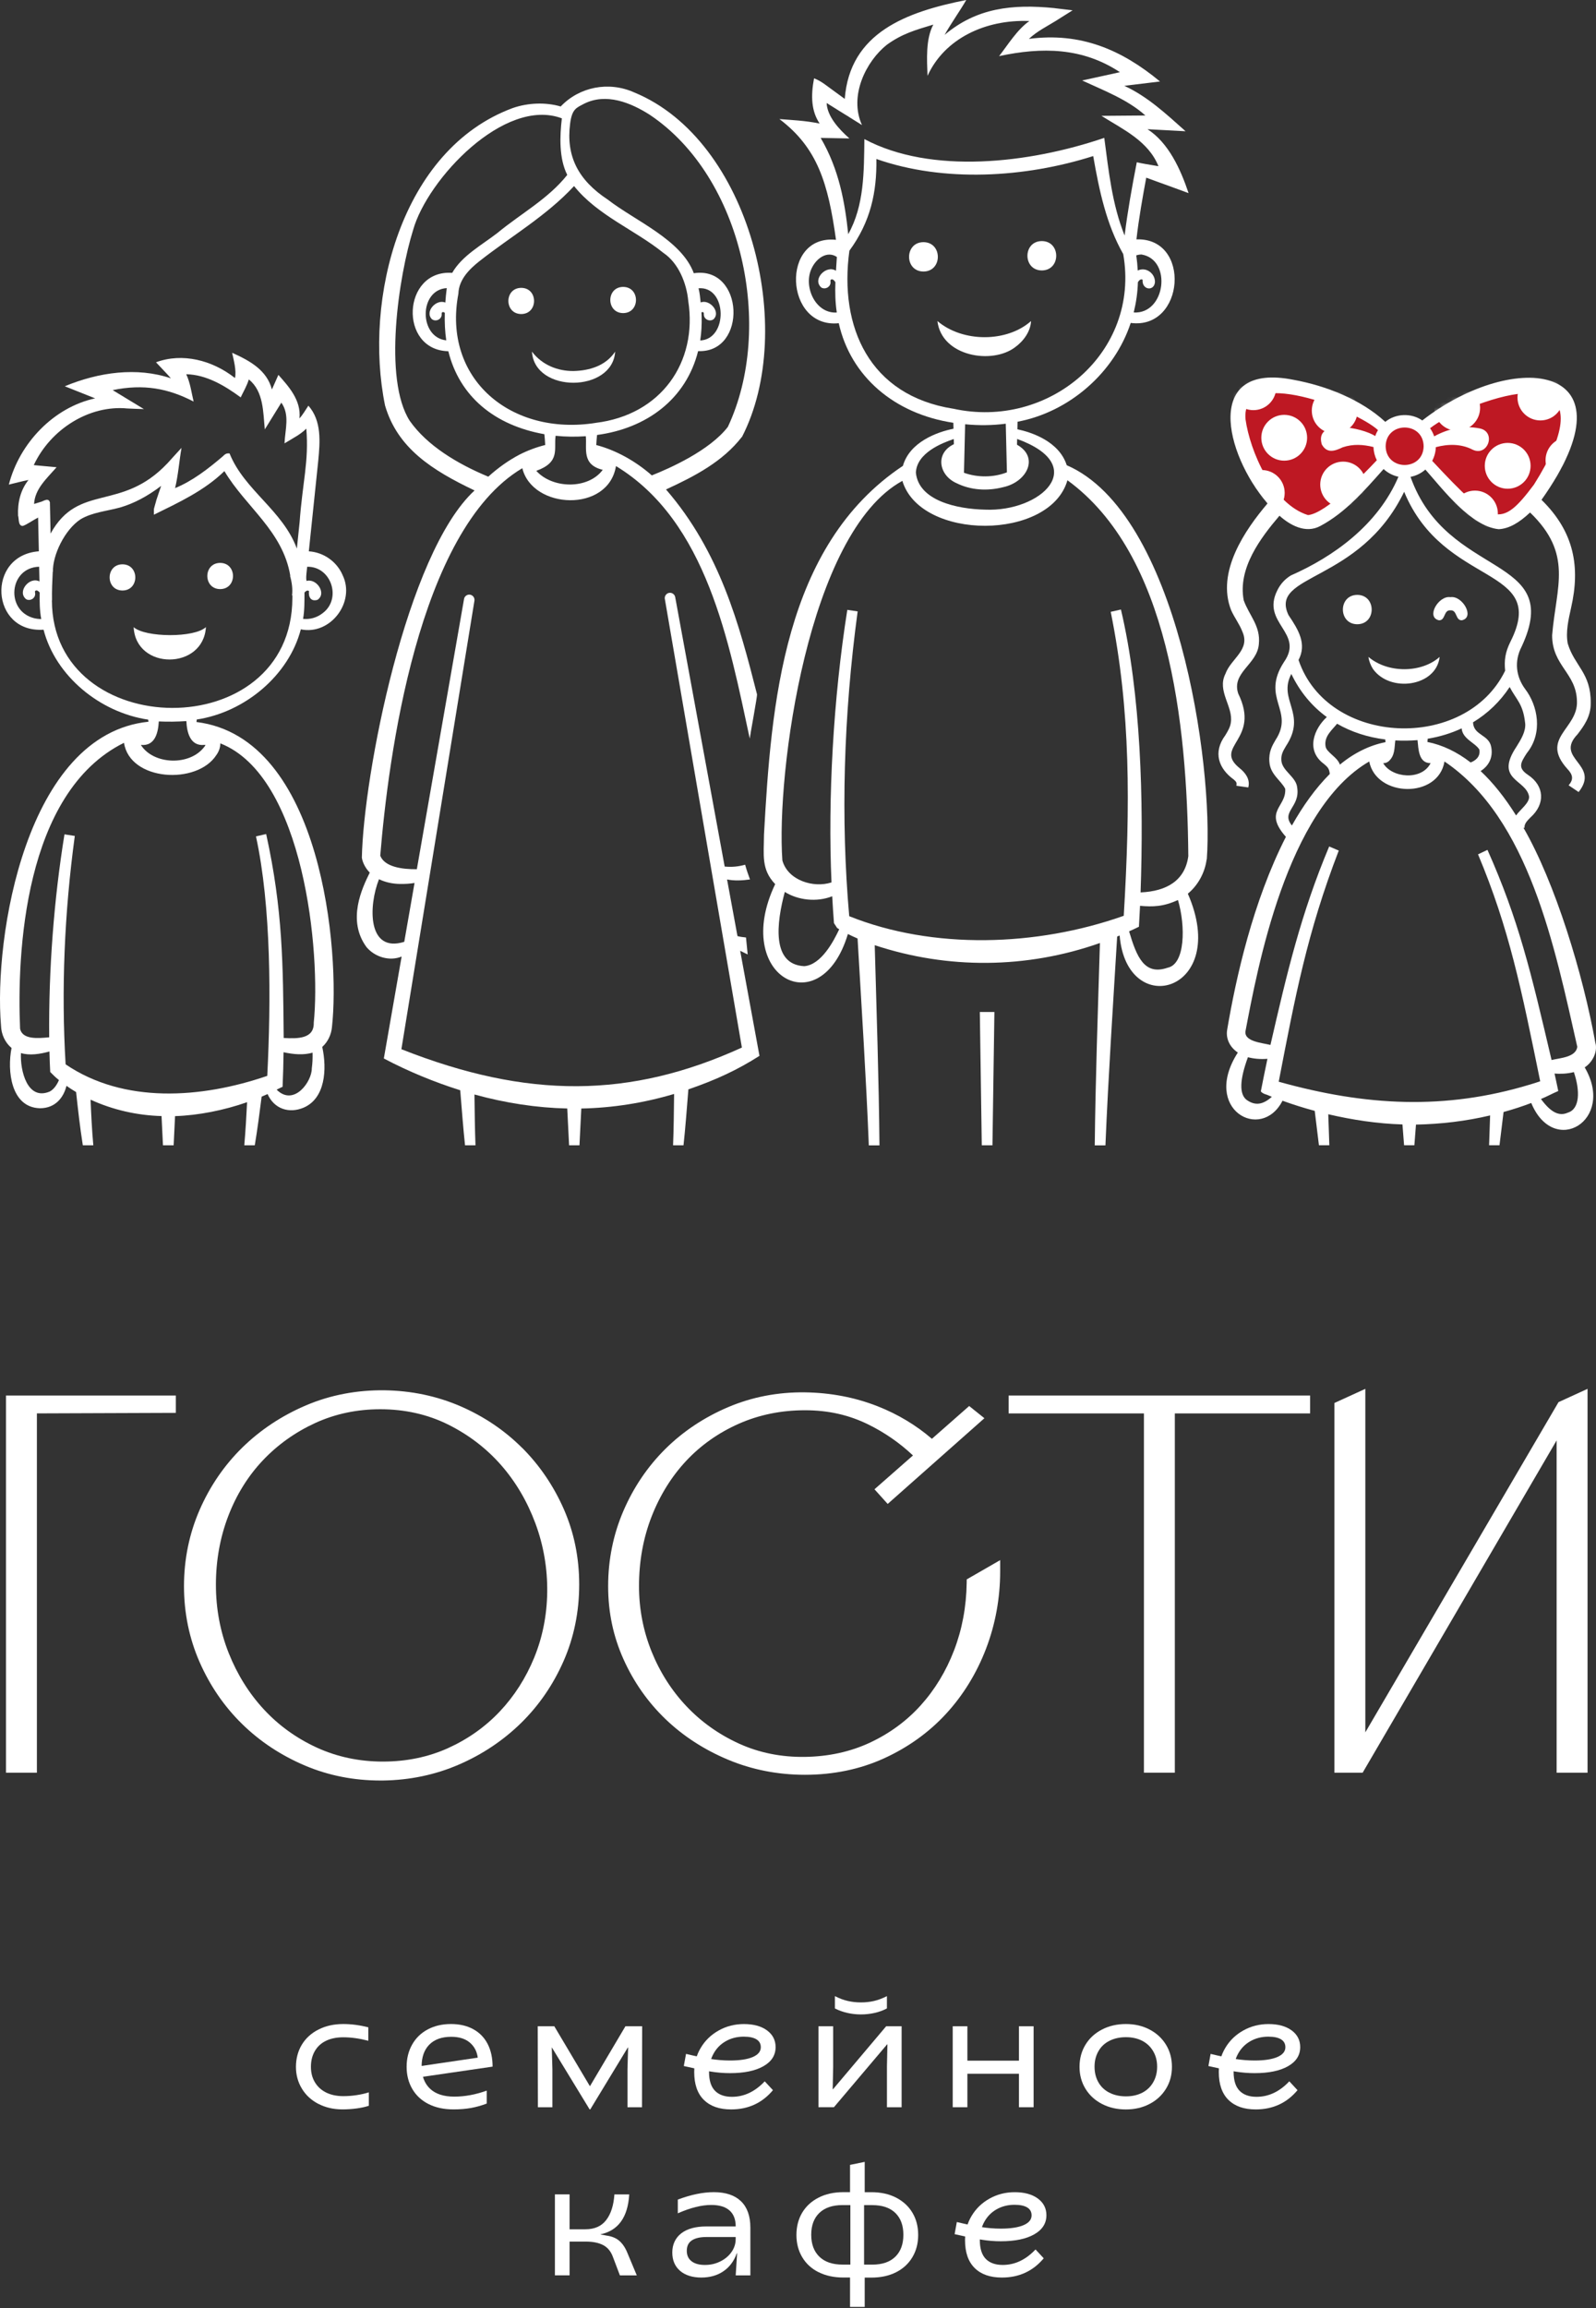 <?xml version="1.0" encoding="UTF-8"?> <svg xmlns="http://www.w3.org/2000/svg" width="292" height="422" viewBox="0 0 292 422" fill="none"><rect x="0" y="0" width="292" height="422" fill="#333333" stroke="none"/><path d="M1.097 324.124H6.749V258.427L32.17 258.333V255.16H1.097V324.124Z" fill="white"></path><path d="M95.526 264.734C92.323 261.531 88.52 258.968 84.216 257.109C79.908 255.249 75.242 254.273 70.348 254.203C65.276 254.144 60.422 255.066 55.979 256.96C51.547 258.849 47.63 261.447 44.337 264.67C41.04 267.903 38.407 271.74 36.518 276.079C34.624 280.427 33.662 285.118 33.662 290.016C33.662 294.915 34.624 299.591 36.523 303.909C38.417 308.218 41.03 312.026 44.298 315.219C47.56 318.417 51.443 320.98 55.845 322.84C60.109 324.64 64.725 325.552 69.575 325.552C69.738 325.552 69.907 325.552 70.07 325.552C74.964 325.487 79.63 324.511 83.939 322.646C88.237 320.792 92.07 318.229 95.338 315.031C98.6 311.832 101.213 308.03 103.107 303.721C105.006 299.402 105.968 294.697 105.968 289.734C105.968 284.771 105.021 280.194 103.157 275.94C101.297 271.706 98.734 267.932 95.536 264.729L95.526 264.734ZM41.848 302.258C40.291 298.351 39.503 294.142 39.503 289.739C39.503 285.336 40.262 281.111 41.759 277.204C43.252 273.302 45.383 269.876 48.086 267.02C50.793 264.159 54.016 261.864 57.675 260.183C61.314 258.517 65.316 257.669 69.57 257.669C74.062 257.669 78.232 258.606 81.955 260.45C85.704 262.31 88.966 264.799 91.644 267.843C94.331 270.897 96.448 274.487 97.951 278.523C99.448 282.554 100.177 286.803 100.117 291.147C100.058 295.356 99.255 299.382 97.728 303.101C96.2 306.825 94.083 310.132 91.436 312.933C88.793 315.73 85.615 317.981 81.99 319.622C78.38 321.258 74.364 322.091 70.046 322.091C65.727 322.091 61.661 321.228 57.962 319.533C54.249 317.827 50.991 315.487 48.284 312.561C45.572 309.636 43.405 306.17 41.848 302.258Z" fill="white"></path><path d="M176.861 289.436C176.796 293.79 176.023 297.93 174.555 301.748C173.093 305.561 171.035 308.947 168.447 311.813C165.869 314.669 162.74 316.959 159.155 318.63C155.575 320.301 151.574 321.174 147.25 321.233C142.927 321.293 138.891 320.48 135.227 318.814C131.538 317.138 128.3 314.837 125.593 311.976C122.881 309.111 120.734 305.744 119.207 301.961C117.685 298.183 116.911 294.167 116.911 290.017C116.911 285.485 117.685 281.206 119.212 277.299C120.734 273.397 122.866 269.965 125.548 267.1C128.221 264.244 131.458 261.963 135.167 260.322C138.871 258.681 142.942 257.853 147.265 257.853C151.589 257.853 155.342 258.725 158.848 260.446C161.862 261.928 164.614 263.832 167.034 266.118L159.993 272.301L162.408 274.983L180.104 259.31L177.317 257.079L170.5 263.074C167.599 260.58 164.267 258.581 160.593 257.134C156.448 255.502 151.971 254.645 147.28 254.58C142.312 254.516 137.577 255.428 133.199 257.292C128.831 259.152 124.978 261.715 121.745 264.913C118.513 268.116 115.929 271.919 114.07 276.228C112.206 280.541 111.264 285.182 111.264 290.017C111.264 294.851 112.211 299.229 114.08 303.394C115.944 307.544 118.527 311.223 121.76 314.327C124.993 317.43 128.846 319.924 133.209 321.749C137.582 323.579 142.312 324.506 147.27 324.506C152.491 324.506 157.365 323.494 161.748 321.496C166.121 319.503 169.934 316.771 173.068 313.375C176.197 309.983 178.661 305.982 180.391 301.485C182.117 296.988 182.989 292.203 182.989 287.265V285.257L176.871 288.777L176.861 289.436Z" fill="white"></path><path d="M184.536 258.432H209.288V324.124H214.945V258.432H239.696V255.16H184.536V258.432Z" fill="white"></path><path d="M285.143 256.37L249.796 316.746V253.94L244.143 256.523V324.124H249.305L284.796 263.366V324.124H290.453V253.94L285.143 256.37Z" fill="white"></path><path d="M58.256 384.684C56.957 384.009 55.945 383.077 55.226 381.882C54.502 380.687 54.145 379.364 54.145 377.901C54.145 376.438 54.507 375.03 55.226 373.845C55.95 372.66 56.967 371.738 58.285 371.073C59.604 370.409 61.107 370.077 62.802 370.077C64.305 370.077 65.832 370.28 67.389 370.682V373.136C65.772 372.715 64.245 372.501 62.802 372.501C61.573 372.501 60.512 372.72 59.629 373.151C58.742 373.582 58.067 374.207 57.596 375.025C57.125 375.843 56.887 376.8 56.887 377.896C56.887 378.992 57.125 379.914 57.611 380.722C58.092 381.53 58.776 382.155 59.659 382.596C60.546 383.038 61.593 383.261 62.802 383.261C63.63 383.261 64.454 383.201 65.272 383.072C66.09 382.948 66.824 382.78 67.478 382.567V385.021C66.843 385.234 66.095 385.398 65.242 385.512C64.384 385.626 63.526 385.685 62.659 385.685C61.022 385.685 59.555 385.348 58.256 384.674V384.684Z" fill="white"></path><path d="M78.411 384.714C77.122 384.059 76.13 383.142 75.436 381.957C74.742 380.772 74.395 379.423 74.395 377.901C74.395 376.379 74.732 375.025 75.406 373.83C76.081 372.635 77.032 371.713 78.262 371.059C79.492 370.404 80.905 370.077 82.501 370.077C84.098 370.077 85.447 370.394 86.602 371.029C87.757 371.663 88.63 372.571 89.23 373.741C89.825 374.916 90.122 376.29 90.122 377.866L76.646 379.83V377.812L87.41 376.225C87.256 375.07 86.766 374.148 85.937 373.453C85.109 372.759 83.984 372.412 82.561 372.412C80.831 372.412 79.492 372.888 78.55 373.84C77.608 374.792 77.137 376.126 77.137 377.836C77.137 379.547 77.647 380.92 78.664 381.892C79.685 382.864 81.163 383.35 83.106 383.35C85.05 383.35 87.013 382.983 89.051 382.254V384.619C88.089 384.986 87.127 385.254 86.165 385.428C85.204 385.601 84.138 385.685 82.963 385.685C81.212 385.685 79.69 385.358 78.401 384.704L78.411 384.714Z" fill="white"></path><path d="M100.981 374.381H100.951L101.065 378.307V385.289H98.412L98.383 370.483H101.412L107.932 381.451L114.428 370.483H117.487L117.457 385.289H114.804V378.307L114.918 374.381H114.859L107.992 385.69H107.878L100.981 374.381Z" fill="white"></path><path d="M128.771 383.945C127.596 382.78 127.011 381.084 127.011 378.853C127.011 377.236 127.408 375.759 128.211 374.425C129.009 373.086 130.105 372.03 131.499 371.252C132.892 370.473 134.429 370.082 136.1 370.082C137.87 370.082 139.278 370.468 140.329 371.237C141.375 372.006 141.901 373.027 141.901 374.296C141.901 375.779 141.162 376.944 139.68 377.787C138.197 378.635 136.159 379.056 133.561 379.056C132.386 379.056 131.211 378.962 130.026 378.769C128.841 378.575 127.2 378.238 125.107 377.757L125.514 375.536C127.17 375.937 128.628 376.245 129.887 376.443C131.146 376.646 132.371 376.746 133.566 376.746C135.356 376.746 136.739 376.532 137.721 376.111C138.703 375.689 139.194 375.09 139.194 374.321C139.194 373.686 138.931 373.205 138.4 372.878C137.87 372.551 137.096 372.387 136.075 372.387C134.865 372.387 133.769 372.66 132.798 373.21C131.826 373.761 131.072 374.529 130.532 375.521C129.991 376.513 129.723 377.623 129.723 378.853C129.723 380.39 130.085 381.53 130.804 382.274C131.528 383.013 132.56 383.385 133.908 383.385C135.044 383.385 136.11 383.142 137.111 382.661C138.113 382.18 139.045 381.476 139.913 380.553L141.415 382.17C139.452 384.515 136.903 385.69 133.769 385.69C131.613 385.69 129.952 385.11 128.776 383.945H128.771Z" fill="white"></path><path d="M149.75 370.483H152.432V377.955L152.348 381.996H152.408L162.131 370.483H164.957V385.289H162.274V377.841L162.359 373.8H162.299L152.576 385.284H149.75V370.478V370.483ZM155.045 368.049C154.227 367.866 153.464 367.593 152.75 367.226V364.975C153.578 365.396 154.376 365.699 155.144 365.867C155.913 366.041 156.701 366.125 157.51 366.125C158.318 366.125 159.131 366.041 159.89 365.867C160.648 365.694 161.441 365.396 162.269 364.975V367.226C161.575 367.593 160.822 367.866 160.004 368.049C159.185 368.232 158.352 368.322 157.51 368.322C156.667 368.322 155.858 368.232 155.04 368.049H155.045Z" fill="white"></path><path d="M174.308 370.483H176.99V376.775H186.425V370.483H189.108V385.289H186.425V379.17H176.99V385.289H174.308V370.483Z" fill="white"></path><path d="M201.632 384.699C200.343 384.034 199.331 383.112 198.603 381.927C197.874 380.742 197.507 379.403 197.507 377.901C197.507 376.399 197.874 375.03 198.603 373.845C199.331 372.66 200.343 371.738 201.632 371.074C202.921 370.409 204.374 370.077 205.99 370.077C207.607 370.077 209.025 370.409 210.304 371.074C211.583 371.738 212.59 372.66 213.319 373.845C214.047 375.03 214.414 376.379 214.414 377.901C214.414 379.423 214.047 380.742 213.319 381.927C212.59 383.112 211.583 384.034 210.304 384.699C209.025 385.363 207.587 385.695 205.99 385.695C204.394 385.695 202.921 385.363 201.632 384.699ZM208.98 382.636C209.838 382.195 210.507 381.56 210.983 380.732C211.464 379.904 211.707 378.952 211.707 377.876C211.707 376.8 211.464 375.873 210.983 375.05C210.502 374.227 209.833 373.587 208.98 373.146C208.122 372.705 207.126 372.482 205.995 372.482C204.865 372.482 203.853 372.705 202.981 373.146C202.103 373.587 201.434 374.222 200.963 375.05C200.492 375.878 200.254 376.82 200.254 377.876C200.254 378.932 200.487 379.904 200.963 380.732C201.434 381.56 202.108 382.195 202.981 382.636C203.853 383.077 204.86 383.3 205.995 383.3C207.131 383.3 208.127 383.077 208.98 382.636Z" fill="white"></path><path d="M224.748 383.945C223.573 382.78 222.988 381.084 222.988 378.853C222.988 377.236 223.384 375.759 224.188 374.425C224.986 373.086 226.082 372.03 227.48 371.252C228.873 370.473 230.41 370.082 232.081 370.082C233.851 370.082 235.259 370.468 236.31 371.237C237.357 372.006 237.882 373.027 237.882 374.296C237.882 375.779 237.143 376.944 235.661 377.787C234.178 378.635 232.14 379.056 229.542 379.056C228.367 379.056 227.192 378.962 226.007 378.769C224.822 378.575 223.186 378.238 221.089 377.757L221.49 375.536C223.146 375.937 224.604 376.245 225.863 376.443C227.123 376.646 228.347 376.746 229.542 376.746C231.332 376.746 232.716 376.532 233.697 376.111C234.679 375.689 235.17 375.09 235.17 374.321C235.17 373.686 234.907 373.205 234.377 372.878C233.846 372.551 233.073 372.387 232.051 372.387C230.841 372.387 229.746 372.66 228.774 373.21C227.802 373.761 227.048 374.529 226.508 375.521C225.968 376.513 225.7 377.623 225.7 378.853C225.7 380.39 226.062 381.53 226.781 382.274C227.505 383.013 228.536 383.385 229.885 383.385C231.02 383.385 232.086 383.142 233.088 382.661C234.089 382.18 235.021 381.476 235.889 380.553L237.391 382.17C235.428 384.515 232.879 385.69 229.746 385.69C227.589 385.69 225.928 385.11 224.753 383.945H224.748Z" fill="white"></path><path d="M101.526 401.224H104.209V416.029H101.526V401.224ZM110.372 410.506C109.554 410.075 108.493 409.856 107.184 409.856H103.663V407.605H107.099C108.775 407.605 110.045 407.045 110.907 405.92C111.775 404.794 112.271 403.232 112.41 401.229H115.122C114.874 405.404 113.119 407.838 109.871 408.528V408.557L110.997 408.761C111.958 408.894 112.737 409.222 113.332 409.742C113.927 410.263 114.418 411.002 114.804 411.964L116.505 416.034H113.416L112.147 412.688C111.78 411.666 111.19 410.942 110.372 410.511V410.506Z" fill="white"></path><path d="M124.428 415.206C123.476 414.388 123 413.268 123 411.845C123 410.422 123.545 409.202 124.631 408.354C125.717 407.506 127.264 407.085 129.262 407.085H134.602C134.602 405.796 134.22 404.819 133.462 404.155C132.703 403.49 131.593 403.158 130.13 403.158C128.36 403.158 126.322 403.669 124.011 404.685V402.176C126.416 401.274 128.608 400.818 130.591 400.818C132.763 400.818 134.424 401.373 135.569 402.479C136.714 403.584 137.285 405.196 137.285 407.313V416.03H134.602L134.86 411.989H134.801C134.3 413.412 133.487 414.507 132.361 415.276C131.236 416.044 129.882 416.431 128.305 416.431C126.729 416.431 125.375 416.025 124.423 415.206H124.428ZM131.801 413.476C132.668 413.045 133.348 412.465 133.849 411.746C134.349 411.022 134.597 410.238 134.597 409.395V409.019H129.257C128.082 409.019 127.19 409.227 126.575 409.638C125.96 410.05 125.653 410.685 125.653 411.527C125.653 412.37 125.94 412.995 126.52 413.446C127.095 413.897 127.914 414.126 128.975 414.126C130.036 414.126 130.938 413.907 131.801 413.476Z" fill="white"></path><path d="M149.765 415.455C148.466 414.8 147.464 413.883 146.765 412.698C146.061 411.513 145.714 410.164 145.714 408.642C145.714 407.12 146.066 405.746 146.765 404.571C147.469 403.396 148.466 402.479 149.765 401.815C151.064 401.15 152.576 400.818 154.311 400.818H156.072V403.183H154.138C152.308 403.183 150.9 403.659 149.909 404.611C148.917 405.563 148.421 406.897 148.421 408.607C148.421 410.318 148.917 411.657 149.909 412.619C150.9 413.58 152.308 414.061 154.138 414.061H156.072V416.426H154.311C152.581 416.426 151.064 416.099 149.765 415.445V415.455ZM155.521 415.916L155.581 414.82V402.439L155.521 401.458V395.83L158.204 395.28V401.428L158.09 402.583V414.79L158.204 415.856V421.801H155.521V415.916ZM157.628 414.066H159.592C161.422 414.066 162.825 413.585 163.806 412.623C164.788 411.662 165.279 410.323 165.279 408.612C165.279 406.902 164.788 405.568 163.806 404.616C162.825 403.664 161.422 403.188 159.592 403.188H157.628V400.823H159.418C161.149 400.823 162.661 401.155 163.95 401.819C165.239 402.484 166.236 403.401 166.935 404.576C167.639 405.751 167.986 407.105 167.986 408.647C167.986 410.189 167.634 411.518 166.935 412.703C166.231 413.888 165.239 414.805 163.95 415.46C162.661 416.114 161.149 416.441 159.418 416.441H157.628V414.076V414.066Z" fill="white"></path><path d="M178.319 414.686C177.144 413.521 176.559 411.825 176.559 409.594C176.559 407.977 176.956 406.5 177.759 405.166C178.557 403.827 179.653 402.771 181.046 401.993C182.44 401.214 183.977 400.823 185.648 400.823C187.418 400.823 188.826 401.209 189.877 401.978C190.923 402.746 191.449 403.768 191.449 405.037C191.449 406.52 190.71 407.685 189.227 408.528C187.745 409.375 185.707 409.797 183.109 409.797C181.934 409.797 180.759 409.703 179.574 409.509C178.389 409.316 176.748 408.979 174.655 408.498L175.057 406.277C176.713 406.678 178.171 406.986 179.43 407.184C180.689 407.387 181.914 407.486 183.109 407.486C184.899 407.486 186.282 407.273 187.264 406.852C188.246 406.43 188.737 405.83 188.737 405.062C188.737 404.427 188.474 403.946 187.943 403.619C187.413 403.292 186.639 403.128 185.618 403.128C184.408 403.128 183.312 403.401 182.34 403.951C181.369 404.502 180.615 405.27 180.075 406.262C179.534 407.253 179.266 408.364 179.266 409.594C179.266 411.131 179.628 412.271 180.347 413.015C181.071 413.754 182.102 414.125 183.451 414.125C184.587 414.125 185.653 413.882 186.654 413.402C187.656 412.921 188.588 412.216 189.456 411.294L190.958 412.911C188.994 415.256 186.446 416.431 183.312 416.431C181.155 416.431 179.494 415.851 178.319 414.686Z" fill="white"></path><mask id="mask0_1_53" style="mask-type:luminance" maskUnits="userSpaceOnUse" x="225" y="69" width="63" height="27"><path d="M285.387 83.943C282.873 89.585 278.271 95.485 274.34 95.852C274.26 95.857 274.181 95.862 274.102 95.862C270.135 95.862 262.782 87.384 260.739 84.934C259.807 85.936 258.478 86.566 257.006 86.566C255.533 86.566 254.13 85.901 253.193 84.85C251.165 87.165 243.291 95.862 239.265 95.862C239.181 95.862 239.106 95.862 239.027 95.852C235.1 95.49 230.494 89.585 227.98 83.943C225.68 78.781 225.283 74.393 226.919 72.192C227.896 70.883 229.621 70.139 232.061 69.98C238.958 69.544 249.37 73.808 253.52 77.745C254.432 76.892 255.657 76.362 257.006 76.362C258.191 76.362 259.286 76.768 260.154 77.452C264.299 73.62 274.454 69.519 281.222 69.946C283.701 70.104 285.461 70.858 286.448 72.192C288.084 74.388 287.687 78.781 285.387 83.943Z" fill="white"></path></mask><g mask="url(#mask0_1_53)"><path d="M285.386 83.943C282.873 89.585 278.271 95.485 274.339 95.852C274.26 95.857 274.181 95.862 274.101 95.862C270.135 95.862 262.782 87.384 260.739 84.934C259.807 85.936 258.478 86.566 257.005 86.566C255.533 86.566 254.13 85.901 253.193 84.85C251.165 87.165 243.291 95.862 239.265 95.862C239.181 95.862 239.106 95.862 239.027 95.852C235.1 95.49 230.494 89.585 227.98 83.943C225.679 78.781 225.283 74.393 226.919 72.192C227.896 70.883 229.621 70.139 232.061 69.98C238.958 69.544 249.37 73.808 253.52 77.745C254.432 76.892 255.657 76.361 257.005 76.361C258.191 76.361 259.286 76.768 260.154 77.452C264.299 73.62 274.453 69.519 281.221 69.945C283.701 70.104 285.461 70.858 286.447 72.192C288.084 74.388 287.687 78.781 285.386 83.943Z" fill="#BE1823"></path><path d="M269.853 98.084C272.167 98.084 274.043 96.208 274.043 93.894C274.043 91.58 272.167 89.704 269.853 89.704C267.539 89.704 265.663 91.58 265.663 93.894C265.663 96.208 267.539 98.084 269.853 98.084Z" fill="white"></path><path d="M275.842 89.362C278.156 89.362 280.032 87.486 280.032 85.172C280.032 82.858 278.156 80.983 275.842 80.983C273.528 80.983 271.652 82.858 271.652 85.172C271.652 87.486 273.528 89.362 275.842 89.362Z" fill="white"></path><path d="M281.827 76.873C284.141 76.873 286.016 74.997 286.016 72.683C286.016 70.369 284.141 68.493 281.827 68.493C279.513 68.493 277.637 70.369 277.637 72.683C277.637 74.997 279.513 76.873 281.827 76.873Z" fill="white"></path><path d="M286.958 88.336C289.272 88.336 291.148 86.46 291.148 84.146C291.148 81.832 289.272 79.956 286.958 79.956C284.644 79.956 282.769 81.832 282.769 84.146C282.769 86.46 284.644 88.336 286.958 88.336Z" fill="white"></path><path d="M266.605 78.757C268.919 78.757 270.795 76.881 270.795 74.567C270.795 72.253 268.919 70.377 266.605 70.377C264.291 70.377 262.415 72.253 262.415 74.567C262.415 76.881 264.291 78.757 266.605 78.757Z" fill="white"></path><path d="M256.852 85.767C259.166 85.767 261.042 83.891 261.042 81.578C261.042 79.264 259.166 77.388 256.852 77.388C254.538 77.388 252.662 79.264 252.662 81.578C252.662 83.891 254.538 85.767 256.852 85.767Z" fill="#BE1823"></path><path d="M244.194 79.267C246.508 79.267 248.383 77.391 248.383 75.078C248.383 72.764 246.508 70.888 244.194 70.888C241.88 70.888 240.004 72.764 240.004 75.078C240.004 77.391 241.88 79.267 244.194 79.267Z" fill="white"></path><path d="M229.314 74.993C231.628 74.993 233.503 73.117 233.503 70.803C233.503 68.49 231.628 66.614 229.314 66.614C227 66.614 225.124 68.49 225.124 70.803C225.124 73.117 227 74.993 229.314 74.993Z" fill="white"></path><path d="M234.956 84.23C237.27 84.23 239.146 82.354 239.146 80.04C239.146 77.726 237.27 75.851 234.956 75.851C232.642 75.851 230.767 77.726 230.767 80.04C230.767 82.354 232.642 84.23 234.956 84.23Z" fill="white"></path><path d="M230.851 94.32C233.165 94.32 235.041 92.444 235.041 90.13C235.041 87.817 233.165 85.941 230.851 85.941C228.537 85.941 226.661 87.817 226.661 90.13C226.661 92.444 228.537 94.32 230.851 94.32Z" fill="white"></path><path d="M245.736 92.783C248.05 92.783 249.926 90.907 249.926 88.593C249.926 86.279 248.05 84.404 245.736 84.404C243.422 84.404 241.546 86.279 241.546 88.593C241.546 90.907 243.422 92.783 245.736 92.783Z" fill="white"></path></g><path d="M291.911 190.827C289.636 178.08 284.519 161.366 278.723 151.34L278.921 151.36C278.866 150.636 279.357 150.13 279.972 149.5C282.803 146.992 282.545 143.665 279.565 141.686C277.637 140.402 278.197 139.475 279.342 137.705C282.332 134.021 281.355 129.008 279.03 125.974C277.399 123.762 276.972 120.956 278.405 118.209C286.279 101.302 264.745 106.017 258.067 87.191C259.073 86.997 260.015 86.536 260.784 85.857C264.051 89.546 269.099 96.239 274.191 96.76C276.065 96.671 277.919 95.605 279.937 93.706C287.861 101.341 284.712 107.217 283.973 116.166C283.983 121.754 288.406 123.048 288.515 128.205C288.733 133.282 281.678 134.948 286.76 140.586C287.761 141.637 287.95 142.495 286.988 143.585L288.822 144.815C292.863 139.723 284.305 138.756 288.624 134.259C289.715 132.826 291.078 131.041 291.034 128.532C291.088 123.029 288.064 121.784 286.829 117.664C286.428 115.532 286.968 113.286 287.439 111.139C289.125 103.756 288.084 97.31 282.03 91.39C299.75 66.411 277.195 63.669 260.218 76.877C258.22 75.474 255.33 75.578 253.45 77.135C249.028 73.045 242.587 70.526 236.687 69.45C220.191 66.143 223.969 82.877 231.907 92.05C227.797 96.884 222.486 104.564 225.248 111.575C225.868 112.953 226.78 114.119 227.306 115.497C228.798 118.844 225.208 120.406 224.197 123.212C222.61 126.356 225.67 129.202 225.189 132.132C225.07 132.97 224.638 133.694 224.167 134.457C221.867 137.586 222.977 140.551 225.729 142.534C226.185 142.961 226.299 143.035 226.205 143.67L228.382 143.977C228.788 142.47 227.797 141.23 226.755 140.417C221.916 136.441 230.717 135.325 226.542 126.812C225.263 122.974 230.028 121.482 230.315 117.783C230.667 114.431 228.535 112.537 227.549 109.76C226.418 103.905 230.662 98.312 234.089 94.296C235.923 95.937 238.834 97.672 241.585 96.16C246.172 93.721 249.662 89.665 253.138 85.763C253.902 86.467 254.844 86.957 255.855 87.171C252.077 96.036 243.886 101.827 236.166 105.219C235.041 105.913 234.242 106.82 233.687 107.956C230.677 113.97 238.7 115.646 234.917 121.04C230.603 127.679 236.91 129.891 233.38 135.28C232.78 136.302 232.095 137.462 232.244 139.277C232.378 141.607 234.371 142.683 235.14 144.23C235.363 147.611 231.089 148.276 235.264 153.011C229.22 164.851 226.126 178.789 224.519 188.284C224.247 189.895 224.985 191.447 226.468 192.454C219.789 202.856 230.762 208.875 234.644 201.259C236.543 201.949 238.521 202.573 240.539 203.114L241.308 209.401H243.212L243.018 203.733C247.451 204.765 252.022 205.459 256.589 205.593L256.887 209.401H258.771L259.063 205.623C263.6 205.533 268.176 205.003 272.629 203.947L272.44 209.401H274.344L275.088 203.322C276.868 202.831 278.569 202.276 280.155 201.671C284.286 211.662 295.625 204.869 289.933 195.161C291.321 194.258 292.268 192.454 291.931 190.827H291.911ZM264.319 76.565C280.468 68.771 292.794 69.341 280.646 88.609C274.558 96.725 273.13 96.14 262.028 84.26C262.44 83.487 262.668 82.639 262.693 81.761C264.904 81.166 267.333 81.127 269.401 82.207C272.237 83.596 273.819 78.925 270.705 78.33C267.894 77.77 265.043 78.32 262.395 79.783C262.217 79.252 261.964 78.757 261.641 78.3C262.375 77.73 263.243 77.17 264.319 76.565ZM241.838 81.266C242.795 82.981 244.223 82.475 245.666 81.781C247.58 81.151 249.395 81.266 251.294 81.737C251.313 82.579 251.522 83.402 251.899 84.151C249.305 86.898 242.632 93.859 239.31 94.182C232.809 92.154 228.679 82.451 227.876 76.654C226.979 66.629 248.16 74.954 252.112 78.642C251.904 78.985 251.73 79.356 251.601 79.733C249.365 78.216 240.381 76.367 241.833 81.266H241.838ZM279.04 132.206C279.199 133.723 278.271 135.211 277.448 136.53C273.363 142.658 279.233 142.48 279.759 145.648C279.838 146.823 278.093 148.053 277.379 149.099C275.326 145.817 273.149 143.094 270.889 140.982C272.45 139.996 273.174 138.424 272.837 136.634C272.46 134.269 269.599 134.517 269.5 132.072C272.212 130.431 274.463 128.264 276.204 125.617C277.458 128.002 278.653 128.661 279.035 132.211L279.04 132.206ZM243.737 138.042C243.118 137.482 242.627 137.036 242.528 136.505C242.2 134.67 243.648 133.54 244.63 132.33C247.238 133.833 250.198 134.799 253.446 135.206C253.46 135.37 253.475 135.528 253.49 135.702C250.629 136.242 247.669 137.7 245.15 139.807C244.863 139.029 244.298 138.553 243.737 138.047V138.042ZM254.011 139.242C255.25 138.181 255.092 136.778 255.285 135.379C256.663 135.454 257.977 135.434 259.346 135.325C259.519 136.887 259.509 139.554 261.741 139.534C260.104 142.787 254.601 142.247 253.064 139.534C253.426 139.534 253.669 139.475 254.006 139.242H254.011ZM261.156 135.662C261.175 135.454 261.19 135.27 261.21 135.072C263.412 134.71 265.494 134.075 267.418 133.178C267.596 135.127 269.832 135.761 270.655 137.036C270.923 138.459 269.793 139.133 269.059 139.411C266.545 137.462 263.888 136.203 261.156 135.662ZM253.515 81.593C253.599 77.026 260.387 77.026 260.466 81.593C260.387 86.164 253.594 86.159 253.515 81.593ZM235.755 112.492C232.066 104.817 248.76 106.736 256.901 89.922C264.205 107.559 283.403 103.325 276.353 117.317C275.366 119.305 275.192 120.763 275.376 122.637C268.137 137.511 242.899 136.455 237.579 120.673C239.116 117.743 237.579 115.185 235.755 112.487V112.492ZM234.441 139.103C234.346 137.987 234.718 137.363 235.274 136.421C239.22 130.441 233.727 128.021 236.26 123.227C237.807 126.45 239.984 129.097 242.751 131.11C240.485 133.163 238.784 137.174 242.245 139.693C242.86 140.239 243.197 140.467 243.291 141.518C240.668 144.141 238.373 147.368 236.364 150.933C234.297 148.39 237.882 147.616 237.336 144.032C237.178 142.058 234.619 141.002 234.441 139.103ZM228.099 201.121C226.711 200.084 226.785 197.456 228.317 193.306C229.468 193.599 230.628 193.693 231.887 193.594C231.476 195.547 231.059 197.57 230.677 199.554C230.925 199.861 231.297 200.025 231.768 200.159C232.071 200.288 232.383 200.411 232.695 200.54C231.034 202.023 229.626 202.191 228.099 201.121ZM279.888 198.309C264.364 203.005 249.856 202.231 233.95 197.784C236.954 182.245 239.141 170.543 244.937 155.52L243.182 154.771C238.02 167.062 235.482 177.797 232.438 191.055C230.796 190.664 227.663 190.431 227.861 188.591C230.038 177.217 235.343 148.028 250.51 139.232C251.794 145.797 263.139 146.079 264.279 139.232C279.759 149.649 284.449 173.206 288.579 191.407C288.307 193.336 285.406 193.435 283.869 193.817C280.091 177.688 277.83 168.143 272.143 155.391L270.418 156.209C276.119 169.799 278.341 180.807 281.792 197.704C281.172 197.913 280.532 198.121 279.893 198.309H279.888ZM286.864 203.431C285.262 204.165 283.73 203.396 281.931 200.942C283.011 200.501 284.028 199.935 285.094 199.484C285.024 199.152 284.99 198.984 284.905 198.567C284.742 197.808 284.578 197.045 284.415 196.291C285.386 196.366 286.685 196.356 287.95 196.023C289.12 199.455 289.036 202.772 286.864 203.431Z" fill="white"></path><path d="M40.282 102.923C37.148 102.938 37.153 107.698 40.282 107.713C43.41 107.698 43.41 102.938 40.282 102.923Z" fill="white"></path><path d="M22.407 103.181C19.273 103.196 19.278 107.955 22.407 107.97C25.536 107.955 25.536 103.196 22.407 103.181Z" fill="white"></path><path d="M168.953 44.277C165.443 44.297 165.443 49.627 168.953 49.647C172.463 49.627 172.463 44.297 168.953 44.277Z" fill="white"></path><path d="M190.61 49.449C194.121 49.429 194.121 44.099 190.61 44.079C187.1 44.099 187.1 49.429 190.61 49.449Z" fill="white"></path><path d="M135.748 79.897C145.902 60.188 137.215 25.604 116.054 16.908C111.328 14.786 105.969 15.906 102.582 19.471C99.875 18.673 96.632 18.772 93.801 19.759C73.289 27.35 66.476 54.749 70.448 74.145C72.739 82.004 79.14 86.01 86.825 89.679C74.315 101.182 66.501 141.855 66.204 156.824C66.347 157.79 66.923 158.812 67.651 159.546C66.278 162.337 63.417 168.237 67.066 173.186C68.589 174.981 71.266 175.814 73.482 174.896L70.225 193.534C74.633 195.87 79.551 197.888 84.202 199.345C84.47 202.623 84.762 206.48 85.08 209.406H86.993C86.884 206.678 86.845 203.247 86.805 200.119C92.522 201.695 98.224 202.558 103.782 202.677L104.119 209.41H106.018L106.355 202.682C112.052 202.573 117.754 201.676 123.332 200.02C123.298 203.183 123.253 206.674 123.144 209.41H125.053C125.38 206.421 125.678 202.499 125.945 199.182C130.948 197.471 134.954 195.607 138.951 193.053L135.42 173.845C135.703 173.984 136.501 174.371 136.794 174.515L136.486 171.411C135.986 171.361 135.361 171.287 134.925 171.153L133.021 160.805C134.354 161.063 135.763 161.008 137.215 160.8C136.928 160.032 136.546 158.921 136.328 158.108C135.039 158.465 133.878 158.569 132.584 158.44L123.531 109.175C123.436 108.659 122.936 108.312 122.42 108.402C121.909 108.481 121.537 109.007 121.637 109.512L135.733 191.536C115.33 200.848 96.528 200.967 73.438 191.839L86.8 109.84C86.884 109.319 86.532 108.828 86.017 108.734C85.511 108.635 84.98 109.002 84.901 109.517L76.264 158.931C73.537 158.956 70.369 158.514 69.57 156.457C71.018 138.701 76.427 96.933 95.561 85.609C97.416 93.17 111.309 93.785 112.697 85.217C129.361 95.322 133.417 117.644 137.171 135.032C137.146 134.913 138.618 127.045 138.499 126.94C135.252 114.198 131.727 100.9 121.85 89.491C127.2 87.042 132.257 84.359 135.718 79.902L135.748 79.897ZM73.175 161.623C74.137 161.638 75.019 161.579 75.842 161.445L73.963 172.204C67.205 174.311 67.389 165.669 69.342 160.755C70.443 161.301 71.777 161.603 73.175 161.623ZM95.036 83.13C93.062 84.166 91.144 85.519 89.334 87.156C83.696 84.81 78.178 81.503 74.975 76.962C70.061 69.336 72.952 50.44 75.594 42.011C78.193 32.789 92.309 17.691 102.795 21.638C102.414 24.861 102.25 28.951 103.782 31.981C100.306 36.364 95.289 39.056 91.025 42.581C88.178 44.793 84.534 46.736 82.734 49.89C73.562 49.24 72.897 64.031 82.025 64.219C84.063 72.464 90.449 77.765 99.597 79.391C99.657 79.981 99.721 80.665 99.751 81.365C98.14 81.766 96.558 82.356 95.036 83.13ZM108.978 77.323C93.538 79.768 80.9 69.336 83.865 53.693C83.944 51.085 85.947 49.151 87.693 47.773C93.484 43.211 99.979 39.477 105.027 34.018C109.335 39.403 116.118 41.996 121.394 46.255C124.136 48.095 125.623 51.789 125.92 55.021C127.661 66.257 120.942 75.866 108.978 77.319V77.323ZM79.045 58.378C79.759 58.899 80.845 58.368 80.811 57.456C80.751 56.975 81.128 56.98 81.381 57.203C81.326 58.938 81.415 60.659 81.644 62.231C76.621 61.695 76.616 52.989 81.738 52.676C81.614 53.589 81.539 54.501 81.475 55.324C79.814 54.605 77.618 57.025 79.045 58.383V58.378ZM110.277 85.901C107.625 89.506 101.09 89.397 98.12 86.09H98.11C98.11 86.09 98.11 86.09 98.115 86.09C102.597 84.483 101.288 82.064 101.655 79.679C103.475 79.867 105.329 79.892 107.178 79.758C107.397 82.049 106.38 84.954 110.272 85.906C110.277 85.901 110.282 85.896 110.282 85.891V85.906H110.272L110.277 85.901ZM119.252 86.918C116.282 84.31 112.722 82.326 109.092 81.369C109.122 80.715 109.177 80.085 109.236 79.53C118.3 78.32 125.514 72.99 127.725 64.199C136.779 64.581 136.169 48.546 126.937 49.959C124.686 43.846 116.232 40.4 111.2 36.498C105.765 32.918 103.539 28.549 104.308 22.61C104.65 19.873 105.503 19.704 106.836 18.98C110.882 16.927 115.414 18.762 118.939 21.028C135.946 32.447 141.678 59.98 133.164 78.057C129.818 82.391 122.519 85.629 119.252 86.923V86.918ZM128.365 57.823C128.365 57.575 128.355 57.367 128.34 57.099C128.623 57.02 128.781 57.039 128.771 57.436C128.722 58.358 129.818 58.904 130.537 58.378C131.94 57.059 129.837 54.654 128.191 55.299C128.102 54.416 128.023 53.598 127.805 52.706C133.06 52.299 133.224 62.037 128.112 62.251C128.33 60.822 128.414 59.335 128.365 57.818V57.823Z" fill="white"></path><path d="M95.363 52.632C92.229 52.647 92.234 57.406 95.363 57.421C98.492 57.406 98.492 52.647 95.363 52.632Z" fill="white"></path><path d="M62.668 105.114C61.587 102.65 59.178 100.974 56.5 100.806C57.031 95.719 57.884 87.592 58.226 84.24C58.548 80.844 58.89 76.962 56.421 74.175C55.99 74.825 55.34 75.92 54.79 76.496C55.132 73.154 52.742 70.59 50.932 68.543C50.506 69.499 50.327 69.891 49.747 71.215C48.835 67.675 45.681 65.939 42.469 64.507C42.746 65.781 43.297 67.774 42.989 69.118C38.824 65.84 33.346 64.457 28.541 66.242C29.389 67.169 30.485 68.26 31.268 69.172C25.05 67.075 18.084 68.042 11.852 70.625L17.405 72.836C9.819 74.482 3.561 81.027 1.618 88.603C2.783 88.336 4.052 87.979 5.213 87.76C3.77 89.55 3.195 91.871 3.304 94.281C3.492 94.806 3.284 96.13 4.127 96.165C4.707 96.061 6.041 95.099 6.973 94.633L7.107 100.801C-2.557 101.53 -1.764 115.794 7.969 115.135C10.156 123.599 18.267 130.267 27.113 131.581C27.128 131.715 27.148 131.839 27.163 131.963C4.722 134.254 -1.179 171.495 0.185 187.52C0.23 189.141 0.944 190.644 2.114 191.615C1.286 195.756 1.985 202.489 7.295 202.633C10.136 202.642 11.633 200.669 12.164 198.537C12.729 198.934 13.314 199.316 13.924 199.677C14.251 202.692 14.623 206.093 15.154 209.41H17.073C16.82 206.614 16.681 203.758 16.572 201.066C20.648 202.935 25.08 203.937 29.557 204.065L29.815 209.405H31.769L32.027 204.075C36.281 203.942 41.006 202.999 45.206 201.527C45.082 204.075 44.923 206.773 44.695 209.405H46.614C47.114 206.401 47.506 203.366 47.868 200.515C48.23 200.362 48.592 200.203 48.954 200.039C50.149 202.747 52.871 203.664 55.573 202.514C59.49 200.813 59.857 195.562 58.96 191.422C59.956 190.515 60.596 189.226 60.73 187.842C62.252 174.262 59.009 134.864 35.944 132.013C35.963 131.869 35.983 131.715 36.003 131.556C44.814 130.223 52.846 123.48 55.038 115.07C60.447 116.196 65.103 110.058 62.663 105.114H62.668ZM6.229 113.028C0.944 111.674 1.643 103.781 7.161 103.622L7.221 106.314C5.426 105.342 3.041 108.178 4.791 109.567C5.579 109.993 6.591 109.309 6.417 108.397C6.383 108.263 6.393 108.089 6.437 108.035C6.655 107.926 6.814 107.851 7.265 108.342C7.231 109.963 7.25 111.59 7.543 113.186C7.121 113.186 6.68 113.137 6.234 113.028H6.229ZM9.1 199.578C4.994 201.309 3.666 195.731 3.834 192.543C5.371 193.029 7.345 192.741 9.045 192.25C9.075 193.559 9.125 194.774 9.189 196.008C9.695 196.524 10.21 197.03 10.786 197.486C10.339 198.512 9.784 199.201 9.105 199.578H9.1ZM57.046 195.309C57.1 197.744 53.763 202.38 50.615 199.236C50.818 199.117 51.473 198.815 51.701 198.711C51.8 196.584 51.85 194.417 51.879 192.394C53.734 192.795 55.519 192.949 57.185 192.473C57.214 193.475 57.17 194.427 57.051 195.304L57.046 195.309ZM39.578 138.062C40.059 137.402 40.312 136.644 40.312 135.92C55.672 141.934 58.707 174.336 57.403 186.994C57.487 189.974 54.428 189.925 51.904 189.786C51.78 176.339 51.76 166.423 48.696 152.495L46.832 152.926C49.628 165.753 49.594 182.894 48.899 196.712C36.762 200.877 22.646 201.829 12.005 194.605C11.192 181.059 11.767 166.968 13.686 152.842L11.797 152.555C9.868 164.42 8.882 177.385 9.001 189.662C6.953 189.855 4.122 190.118 3.675 188.11C3.09 174.609 4.295 144.919 22.685 135.816C23.761 142.851 36.058 143.541 39.583 138.057L39.578 138.062ZM37.421 136.202C37.476 136.202 37.535 136.202 37.595 136.202C37.555 136.302 37.495 136.406 37.416 136.51C34.749 140.114 28.035 139.827 25.774 136.202C28.417 136.475 28.943 133.862 29.052 131.909C30.757 131.988 32.403 131.958 34.099 131.849C34.183 133.812 34.754 136.5 37.416 136.197L37.421 136.202ZM53.491 109.329C53.451 136.425 9.526 135.711 9.496 109.775H9.516C9.482 108.04 9.561 106.27 9.65 104.544H9.68C9.61 101.495 11.837 96.844 14.742 94.945C16.849 93.681 19.507 93.463 21.922 92.803C24.45 92.079 26.934 90.775 29.483 88.841C29.205 89.625 28.848 90.736 28.571 91.544L28.581 91.558C28.516 91.806 28.134 93.066 28.154 93.145V94.112C32.706 91.871 37.382 89.719 41.056 86.139C44.982 92.734 51.74 97.062 53.114 105.283L53.069 105.293C53.411 106.483 53.57 107.747 53.431 108.863H53.491C53.491 109.016 53.491 109.17 53.491 109.324V109.329ZM54.815 95.49L54.314 100.31C51.74 93.304 44.69 89.62 42.002 82.911C41.422 82.837 41.184 83.02 40.679 83.511C38.061 85.733 35.2 87.954 32.032 89.248C32.602 86.898 32.795 84.285 33.207 81.89C32.8 82.341 30.965 84.325 30.633 84.716H30.628C22.15 93.686 14.4 88.222 9.254 97.558L9.13 91.821L9.07 91.702C8.807 91.102 8.168 91.484 7.627 91.712L6.234 92.144C6.383 89.382 8.544 87.503 10.354 85.43C8.991 85.326 7.548 85.157 6.179 85.043C9.239 78.489 16.324 74.011 23.295 74.686C23.94 74.725 25.695 74.78 26.33 74.8C24.475 73.674 22.908 72.717 20.613 71.329C26.305 70.159 30.792 71.026 35.423 73.421C35.041 71.82 34.808 69.98 34.074 68.428C37.743 68.488 41.145 70.531 44.035 72.658C44.556 71.567 45.156 70.58 45.523 69.38C48.265 71.547 48.136 75.469 48.448 78.513L50.312 75.499C50.486 75.216 51.126 74.185 51.473 73.62C53.054 75.846 52.167 78.518 52.053 81.062C52.35 80.879 53.664 80.12 53.922 79.946C54.725 79.49 55.434 78.96 56.044 78.38C56.535 84.369 55.35 88.142 54.815 95.505V95.49ZM59.049 112.1C58.018 112.919 56.733 113.29 55.449 113.157C55.737 111.535 55.697 109.954 55.707 108.337C55.97 108.05 56.248 107.871 56.53 108.069C56.401 109.125 56.867 110.058 58.092 109.671C59.877 108.471 57.799 105.536 55.925 106.275V106.255L56.104 106.22C55.891 105.838 56.168 104.053 56.203 103.627C60.611 103.538 62.559 109.473 59.049 112.1Z" fill="white"></path><path d="M114.011 52.458C110.877 52.473 110.882 57.233 114.011 57.248C117.139 57.233 117.139 52.473 114.011 52.458Z" fill="white"></path><path d="M24.455 114.673C24.842 122.587 37.227 122.532 37.674 114.654C35.626 116.647 26.577 116.587 24.455 114.673Z" fill="white"></path><path d="M248.324 114.138C251.835 114.119 251.835 108.789 248.324 108.769C244.814 108.789 244.814 114.119 248.324 114.138Z" fill="white"></path><path d="M179.623 209.406H181.576L181.933 185.031H179.266L179.623 209.406Z" fill="white"></path><path d="M263.269 113.415C264.488 113.464 264.097 111.506 265.361 111.595C266.64 111.496 266.239 113.444 267.453 113.415C269.913 112.889 267.538 108.838 265.366 109.185C263.199 108.843 260.829 112.864 263.269 113.415Z" fill="white"></path><path d="M195.162 85.048C193.759 80.68 188.706 79.034 186.138 78.489L186.172 77.11C195.702 75.31 203.893 68.086 206.873 59.047C216.785 60.337 217.989 43.404 207.919 43.771C208.356 39.924 209.094 35.798 209.714 32.486C210.443 32.749 213.676 33.939 214.206 34.117L217.459 35.312C215.996 30.954 213.815 26.125 209.942 23.626C213.403 23.814 214.652 23.879 216.908 23.998C213.259 20.735 209.883 17.612 205.703 15.693C208.603 15.341 210.304 15.128 212.233 14.899C205.187 9.069 197.695 5.866 188.245 7.11C189.728 5.707 191.636 4.775 193.372 3.699V3.689C194.631 2.896 195.231 2.519 196.243 1.884C195.077 1.745 194.423 1.666 192.975 1.497V1.488C185.116 0.699 178.651 1.473 172.825 6.376C173.896 4.428 175.671 1.944 176.782 3.05176e-05C165.834 2.177 155.471 5.95 154.554 18.083C150.85 15.425 150.458 14.924 148.936 14.319C148.316 17.587 148.445 20.344 149.963 22.59C147.211 22.034 144.98 21.965 142.6 21.772C149.566 27.017 151.524 33.528 152.952 43.85C142.743 42.809 143.492 60.123 153.458 59.097C155.63 68.815 163.603 75.667 174.421 77.304L174.451 78.389C171.432 78.989 166.434 80.819 165.194 85.177C143.299 99.745 141.092 128.899 139.778 152.584C139.759 156.298 139.233 158.966 141.826 161.653C133.779 178.521 150.136 187.391 155.129 170.776C155.699 171.059 156.289 171.336 156.899 171.599C157.663 184.689 158.466 197.055 158.957 209.425H160.905C160.796 197.431 160.375 184.981 160.038 172.819C173.36 177.237 187.829 177.157 201.24 172.422C200.859 185.17 200.422 197.491 200.293 209.42H202.247C202.768 196.916 203.63 183.905 204.394 171.237C204.548 171.173 204.701 171.108 204.85 171.049C206.134 186.687 225.159 181.342 217.325 163.403C219.194 161.856 220.444 159.565 220.761 157.141H220.791C222.075 139.772 215.456 93.809 195.157 85.058L195.162 85.048ZM208.876 46.538C214.474 47.495 213.254 57.476 207.423 57.134C207.87 55.269 208.127 53.544 208.187 51.59C208.42 51.243 208.708 50.951 209.05 51.144C208.876 53.043 211.187 53.331 211.311 51.546C211.311 49.944 209.64 48.754 208.157 49.463C208.113 48.566 208.023 47.639 207.889 46.692C208.197 46.587 208.554 46.528 208.876 46.533V46.538ZM150.24 52.557C150.994 53.038 152.055 52.423 151.946 51.501C151.916 51.362 151.946 51.194 151.99 51.144C152.224 51.045 152.412 50.98 152.843 51.59C152.774 53.589 152.819 55.254 153.096 57.139C149.144 57.396 146.888 52.275 148.53 49.002C149.378 47.232 151.336 45.794 153.111 46.984C153.057 47.827 153.002 48.66 152.947 49.508C151.212 48.362 148.564 51.02 150.24 52.552V52.557ZM150.146 25.218C151.748 25.247 153.909 25.282 155.407 25.312C153.508 23.641 151.336 21.281 151.242 18.836C152.03 19.322 154.832 21.092 155.238 21.311L155.228 21.32L157.707 22.867C155.273 17.522 158.471 11.176 162.274 8.171C165.09 6.153 167.416 5.509 170.757 4.497C169.329 7.18 169.597 10.928 169.696 13.868C172.795 7.085 180.242 3.52 188.334 3.843C186.098 5.409 184.437 8.151 182.791 10.264C190.65 8.573 198.067 8.682 204.9 13.199C201.964 13.848 200.041 14.27 197.988 14.716C201.94 16.546 206.323 18.207 209.555 21.117C206.109 21.152 203.972 21.172 201.518 21.181C205.514 23.685 210.081 25.783 211.95 30.389C209.962 30.052 209.015 29.908 207.984 29.67C207.071 34.385 206.328 38.491 205.757 43.062C203.462 37.395 202.832 31.192 202.034 25.208C188.28 29.893 170.346 31.931 158.144 25.431C158.064 31.356 158.144 37.544 155.189 42.819C154.589 37.078 153.532 30.989 150.146 25.213V25.218ZM174.362 74.725C159.091 72.311 153.483 59.831 155.402 45.839C159.279 40.553 160.434 35.149 160.34 29.07C172.641 33.379 187.496 32.516 200.011 28.535C201.121 34.896 202.426 41.044 205.505 46.459C208.658 64.457 191.889 78.603 174.367 74.72L174.362 74.725ZM184.224 86.362C181.765 87.329 178.824 87.334 176.365 86.442L176.578 77.571C179.097 77.819 181.591 77.785 184.011 77.472L184.224 86.367V86.362ZM167.569 86.392C167.743 82.802 172.354 80.993 174.501 80.274L174.521 81.216C171.035 82.867 171.744 86.927 175.051 88.365C177.545 89.59 180.545 89.843 183.525 89.079C187.893 88.147 190.189 83.611 186.068 81.315L186.093 80.259C199.535 85.133 190.456 93.631 180.223 93.185C175.086 93.071 168.055 91.558 167.564 86.397L167.569 86.392ZM147.107 176.656C141.137 176.334 142.059 168.753 143.586 163.081C146.021 164.608 149.462 164.99 152.258 163.874C152.347 165.555 152.462 167.191 152.581 168.783L153.156 169.67C153.28 169.745 153.423 169.839 153.542 169.908C152.566 171.991 150.26 176.453 147.102 176.661L147.107 176.656ZM213.616 176.944C209.367 178.402 207.964 174.961 206.576 170.29C207.245 169.993 207.785 169.735 208.375 169.447C208.45 168.198 208.514 166.953 208.579 165.624C210.874 165.823 212.828 165.803 215.515 164.558C216.938 169.348 216.834 176.329 213.616 176.939V176.944ZM217.419 156.476C216.844 160.974 213.477 162.967 208.678 163.17C209.263 146.238 208.742 126.975 205.083 111.446L203.214 111.867C206.878 129.94 206.804 147.219 205.599 167.444C189.678 173.087 170.668 173.657 155.372 167.518C153.8 149.679 154.331 130.857 156.914 111.788L155.02 111.51C152.462 127.669 151.445 146.015 152.129 161.341C148.842 162.421 144.137 160.974 143.14 157.319C141.995 141.438 147.801 97.37 165.095 87.924C168.397 98.897 192.137 98.892 195.296 87.81C213.839 101.316 217.196 132.052 217.409 156.476H217.419Z" fill="white"></path><path d="M104.922 67.838C102.051 67.863 99.176 66.743 97.326 64.293C97.787 71.924 112.067 71.835 112.548 64.293C110.808 66.916 107.793 67.774 104.922 67.838Z" fill="white"></path><path d="M185.696 63.505C187.243 62.4 188.552 60.61 188.637 58.701C184.253 62.613 176.152 62.657 171.506 58.701C172.279 65.186 181.492 66.683 185.696 63.505Z" fill="white"></path><path d="M251.18 122.295C254.289 126.717 262.773 125.567 263.392 120.113C260.061 123.088 253.897 123.123 250.367 120.113C250.451 120.832 250.779 121.665 251.18 122.295Z" fill="white"></path></svg> 
